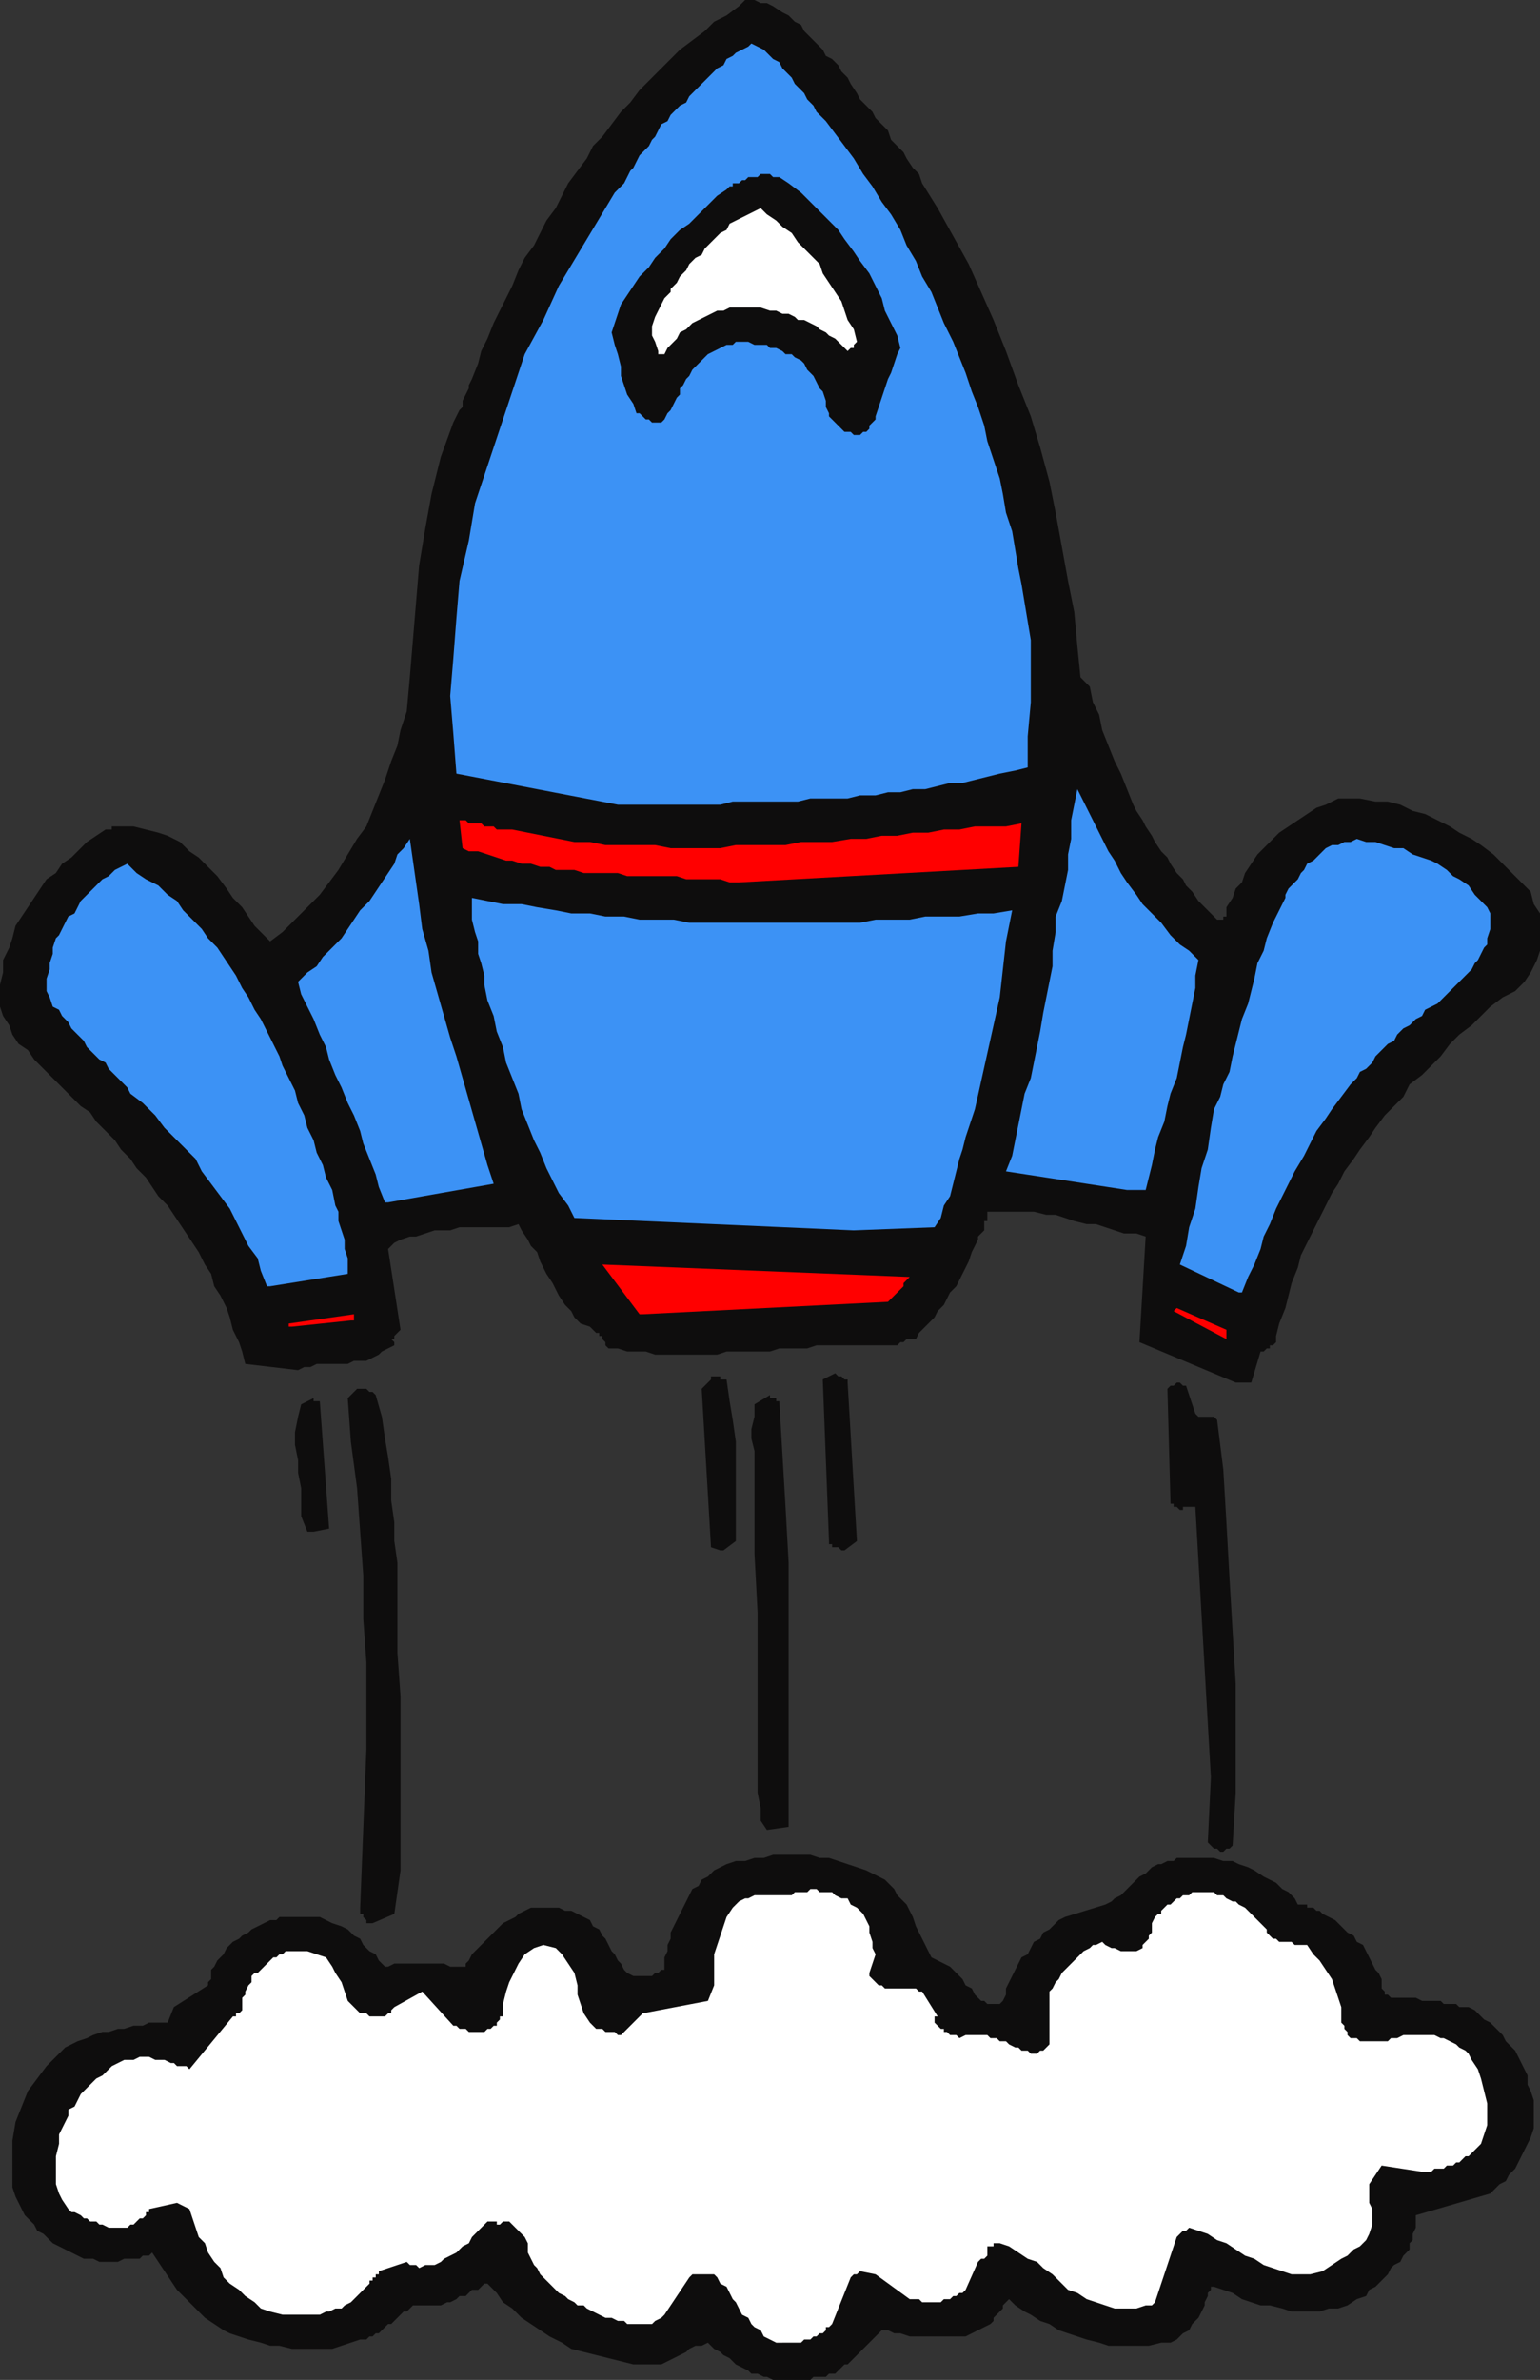 <svg xmlns="http://www.w3.org/2000/svg" width="496" height="766" fill-rule="evenodd" stroke-linecap="round" preserveAspectRatio="none"><rect width="100%" height="100%" fill="#333333" stroke="none"/><style>.brush0{fill:#fff}.brush1{fill:#0e0d0d}.pen1{stroke:none}.brush2{fill:red}.brush3{fill:#3c92f5}</style><path d="M253 766h8l1-1h4l1-1h2l1-1 1-1 1-1h1l11-11h2l2 1h2l3 1h18l2-1 2-1 2-1 2-1 1-1v-1l1-1 1-1 1-1v-1l1-1 1-1 2 2 3 2 2 1 3 2 3 1 3 2 3 1 3 1 3 1 4 1 3 1h13l4-1h3l2-1 2-2 2-1 1-2 2-2 1-2 1-2v-1l1-2v-1l1-1v-1h1l3 1 3 1 3 2 3 1 3 1h3l4 1 3 1h9l3-1h3l3-1 3-2 3-1 1-2 2-1 1-1 2-2 1-1 1-2 1-1 2-1 1-2 1-1 1-1v-2l1-1v-2l1-2v-4l24-7 1-1 2-2 2-1 1-2 2-2 1-2 1-2 1-2 1-2 1-2 1-3v-9l-1-3-1-2v-3l-1-2-1-2-1-2-1-2-1-1-2-2-1-2-1-1-2-2-1-1-2-1-1-1-2-2-2-1h-3l-1-1h-4l-1-1h-6l-2-1h-8l-1-1h-1v-1l-1-1v-3l-1-2-1-1-1-2-1-2-1-2-1-2-2-1-1-2-2-1-1-1-2-2-1-1-2-1-2-1-1-1h-1l-1-1h-2v-1h-3l-1-2-2-2-2-1-2-2-2-1-2-1-3-2-2-1-3-1-2-1h-3l-3-1h-12l-1 1h-2l-2 1h-1l-2 1-1 1-1 1-2 1-1 1-1 1-1 1-2 2-1 1-2 1-1 1-2 1-13 4-2 1-2 2-1 1-2 1-1 2-2 1-1 2-1 2-2 1-1 2-1 2-1 2-1 2-1 2v2l-1 2-1 1h-4l-1-1h-1l-1-1-1-1-1-2-2-1-1-2-2-2-2-2-2-1-2-1-2-1-1-2-1-2-1-2-1-2-1-2-1-3-1-2-1-2-2-2-1-1-1-2-2-2-1-1-2-1-2-1-2-1-3-1-3-1-3-1-3-1h-3l-3-1h-12l-3 1h-3l-3 1h-3l-3 1-2 1-2 1-2 2-2 1-1 2-2 1-1 2-1 2-1 2-1 2-1 2-1 2-1 2v2l-1 2v2l-1 2v4h-1l-1 1h-1l-1 1h-6l-2-1-1-1-1-2-1-1-1-2-1-1-1-2-1-2-1-1-1-2-2-1-1-2-2-1-2-1-2-1h-2l-2-1h-9l-2 1-2 1-1 1-2 1-2 1-1 1-2 2-1 1-2 2-1 1-2 2-1 1-1 2-1 1v1h-5l-2-1h-16l-2 1h-1l-2-2-1-2-2-1-2-2-1-2-2-1-2-2-2-1-3-1-2-1-2-1H90l-1 1h-2l-2 1-2 1-2 1-1 1-2 1-1 1-2 1-1 1-1 1-1 2-1 1-1 1-1 2-1 1v3l-1 1v1l-11 7-2 5h-6l-2 1h-3l-3 1h-2l-3 1h-2l-3 1-2 1-3 1-2 1-2 1-2 2-2 2-2 2-3 4-3 4-2 5-2 5-1 6v15l1 3 1 2 1 2 1 2 1 1 2 2 1 2 2 1 1 1 2 2 2 1 2 1 2 1 2 1 2 1h3l2 1h6l2-1h5l1-1h2l1-1 8 12 9 9 3 2 3 2 2 1 3 1 3 1 4 1 3 1h3l4 1h13l3-1 3-1 3-1h2l1-1h1l1-1h1l1-1 1-1 1-1h1l1-1 1-1 1-1 1-1h1l1-1 1-1h9l2-1h1l2-1 1-1h2l1-1 1-1h2l1-1 1-1h1l3 3 2 3 3 2 3 3 3 2 3 2 3 2 4 2 3 2 4 1 4 1 4 1 4 1 4 1h9l2-1 2-1 2-1 2-1 1-1 2-1h2l2-1 1 1 1 1 2 1 1 1 2 1 1 1 1 1 2 1 2 1 1 1h2l2 1h1l2 1h4z" class="pen1 brush1"/><path d="M252 754h6l1-1h2l1-1h1l1-1h1l1-1v-1h1l1-1 6-15 1-1h1l1-1 5 1 11 8h3l1 1h6l1-1h2l1-1h1l1-1h1l1-1 4-9 1-1h1l1-1v-3h2v-1h2l3 1 3 2 3 2 3 1 2 2 3 2 3 3 2 2 3 1 3 2 3 1 3 1 3 1h7l3-1h2l1-1 7-21 1-1 1-1h1l1-1 3 1 3 1 3 2 3 1 3 2 3 2 3 1 3 2 3 1 3 1 3 1h6l4-1 3-2 3-2 2-1 2-2 2-1 2-2 1-2 1-3v-5l-1-2v-6l4-6 13 2h3l1-1h3l1-1h2l1-1h1l1-1 1-1h1l1-1 1-1 1-1 1-1 1-3 1-3v-7l-1-4-1-4-1-3-2-3-1-2-1-1-2-1-1-1-2-1-2-1h-1l-2-1h-10l-2 1h-2l-1 1h-9l-1-1h-2l-1-1v-1l-1-1v-1l-1-1v-5l-1-3-1-3-1-3-2-3-2-3-2-2-2-3h-4l-1-1h-4l-1-1h-1l-2-2v-1l-1-1-1-1-1-1-1-1-1-1-1-1-1-1-2-1-1-1h-1l-2-1-1-1h-2l-1-1h-7l-1 1h-2l-1 1h-1l-1 1-1 1h-1l-1 1-1 1v1h-1l-1 1-1 2v3l-1 1v1l-1 1-1 1v1l-2 1h-5l-2-1h-1l-2-1-1-1-2 1h-1l-1 1-2 1-1 1-1 1-1 1-1 1-1 1-1 1-1 1-1 2-1 1-1 2-1 1v17l-2 2h-1l-1 1h-2l-1-1h-2l-1-1h-1l-2-1-1-1h-2l-1-1h-2l-1-1h-7l-2 1-1-1h-2l-1-1h-1v-1h-1l-1-1-1-1v-2h1l-5-8h-1l-1-1h-10l-1-1h-1l-1-1-1-1-1-1v-1l2-6-1-2v-2l-1-3v-2l-1-2-1-2-2-2-2-1-1-2h-2l-2-1-1-1h-4l-1-1h-2l-1 1h-4l-1 1h-12l-2 1h-1l-2 1-1 1-1 1-2 3-1 3-1 3-1 3-1 3v10l-2 5-21 4-7 7h-1l-1-1h-3l-1-1h-2l-1-1-1-1-2-3-1-3-1-3v-3l-1-4-2-3-2-3-2-2-4-1-3 1-3 2-2 3-1 2-2 4-1 3-1 4v4h-1v1l-1 1v1h-1l-1 1h-1l-1 1h-5l-1-1h-2l-1-1h-1l-10-11-9 5-1 1v1h-1l-1 1h-5l-1-1h-2l-1-1-1-1-2-2-1-3-1-3-2-3-1-2-2-3-3-1-3-1h-7l-1 1h-1l-1 1h-1l-1 1-1 1-1 1-1 1-1 1h-1l-1 1v2l-1 1-1 2v1l-1 1v4l-1 1h-1v1h-1l-14 17-1-1h-3l-1-1h-1l-2-1h-3l-2-1h-3l-2 1h-3l-2 1-2 1-2 2-1 1-2 1-1 1-2 2-1 1-1 1-1 2-1 2-2 1v2l-1 2-1 2-1 2v3l-1 4v9l1 3 1 2 2 3 1 1h1l2 1 1 1h1l1 1h2l1 1h1l2 1h6l1-1h1l1-1 1-1h1l1-1v-1h1v-1l9-2 4 2 1 3 1 3 1 3 2 2 1 3 2 3 2 2 1 3 2 2 3 2 2 2 3 2 2 2 3 1 4 1h12l2-1h1l2-1h2l1-1 2-1 1-1 1-1 1-1 1-1 1-1 1-1v-1h1v-1h1v-1h1v-1l9-3 1 1h2l1 1 2-1h3l2-1 1-1 2-1 2-1 2-2 2-1 1-2 2-2 1-1 2-2h3v1h1l1-1h2l5 5 1 2v3l1 2 1 2 1 1 1 2 1 1 1 1 2 2 1 1 1 1 2 1 1 1 2 1 1 1h2l1 1 2 1 2 1 2 1h2l2 1h2l1 1h8l1-1 2-1 1-1 8-12 1-1h7l1 1 1 2 2 1 1 2 1 2 1 1 1 2 1 2 2 1 1 2 1 1 2 1 1 2 2 1 2 1h2z" class="pen1 brush0"/><path d="m120 619 7-3 2-14v-56l-1-14v-29l-1-7v-6l-1-7v-7l-1-7-1-6-1-7-2-7-1-1h-1l-1-1h-3l-1 1-1 1-1 1 1 14 2 15 1 14 1 14v14l1 14v28l-2 51v2h1v1l1 1v1h2zm275-24h1l1-1 1-17v-35l-1-17-1-17-1-18-1-17-2-16-1-1h-5l-1-1-3-9h-1l-1-1h-1l-1 1h-1l-1 1 1 37h1v1h1l1 1h1v-1h4l5 87-1 21 1 1 1 1h1l1 1h1l1-1zm-148-6 7-1v-85l-1-18-1-17-1-17h-1v-1h-2v-1l-5 3v4l-1 4v3l1 4v33l1 19v58l1 5v4l2 3zm-14-90 4-3v-32l-1-7-1-6-1-7h-2v-1h-3v1l-3 3 3 51 3 1h1zm39 0 4-3-3-51v-1h-1l-1-1h-1l-1-1-4 2 2 52v1h1v1h2l1 1h1zm-171-6 5-1-3-41h-2v-1l-4 2-1 4-1 5v4l1 5v4l1 5v9l2 5h2z" class="pen1 brush1"/><path d="M398 445h5l3-10h1l1-1h1v-1h1l1-1v-2l1-4 2-5 1-4 1-4 2-5 1-4 2-4 2-4 2-4 2-4 2-4 2-3 2-4 3-4 2-3 3-4 2-3 3-4 3-3 3-3 2-4 4-3 3-3 3-3 3-4 3-3 4-3 3-3 3-3 4-3 4-2 3-3 2-3 2-4 1-3v-12l-2-3-1-4-3-3-3-3-3-3-3-3-4-3-3-2-4-2-3-2-4-2-4-2-4-1-4-2-4-1h-4l-5-1h-7l-4 2-3 1-3 2-3 2-3 2-3 2-2 2-3 3-2 2-2 3-2 3-1 3-2 2-1 3-2 3v3h-1v1h-2l-2-2-2-2-2-2-2-3-2-2-1-2-2-2-2-3-1-2-2-2-2-3-1-2-2-3-1-2-2-3-1-2-2-5-2-5-2-4-2-5-2-5-1-5-2-4-1-5-3-3-1-10-1-11-2-10-2-11-2-11-2-10-3-11-3-10-4-10-4-11-4-10-4-9-4-9-5-9-5-9-5-8-1-3-2-2-2-3-1-2-2-2-2-2-1-3-2-2-2-2-1-2-2-2-2-2-1-2-2-3-1-2-2-2-1-2-2-2-2-1-1-2-2-2-2-2-2-2-1-2-2-1-2-2-2-1-3-2-2-1h-2l-2-1h-3l-1 1-1 1-4 3-4 2-3 3-4 3-4 3-3 3-4 4-3 3-3 3-3 4-3 3-3 4-3 4-3 3-2 4-3 4-3 4-2 4-2 4-3 4-2 4-2 4-3 4-2 4-2 5-2 4-2 4-2 4-2 5-2 4-1 4-2 5-1 2v1l-1 2-1 2v2l-1 1-1 2-1 2-4 11-3 12-2 11-2 12-1 12-1 12-1 12-1 11-2 6-1 5-2 5-2 6-2 5-2 5-2 5-3 4-3 5-3 5-3 4-3 4-4 4-4 4-4 4-4 3-2-2-3-3-2-3-2-3-3-3-2-3-3-4-3-3-3-3-3-2-3-3-4-2-3-1-4-1-4-1h-7v1h-2l-3 2-3 2-2 2-3 3-3 2-2 3-3 2-2 3-2 3-2 3-2 3-2 3-1 4-1 3-2 4v4l-1 4v7l1 3 2 3 1 3 2 3 3 2 2 3 3 3 3 3 3 3 3 3 3 3 3 2 2 3 3 3 3 3 2 3 3 3 2 3 3 3 2 3 2 3 3 3 2 3 2 3 2 3 2 3 2 3 2 4 2 3 1 4 2 3 2 4 1 3 1 4 2 4 1 3 1 4 17 2 2-1h2l2-1h10l2-1h4l2-1 2-1 1-1 2-1 2-1v-1l-1-1h1v-1l1-1 1-1-4-26 2-2 2-1 3-1h2l3-1 3-1h5l3-1h16l3-1 1 2 2 3 1 2 2 2 1 3 1 2 1 2 2 3 1 2 1 2 2 3 2 2 1 2 2 2 3 1 2 2h1v1h1v1l1 1v1l1 1h3l3 1h6l3 1h20l3-1h14l3-1h9l3-1h26l1-1h1l1-1h3l1-2 2-2 1-1 2-2 1-2 2-2 1-2 1-2 2-2 1-2 1-2 1-2 1-2 1-3 1-2 1-2v-1l1-1 1-1v-3h1v-3h15l4 1h3l3 1 3 1 4 1h3l3 1 3 1 3 1h4l3 1-2 34 31 13z" class="pen1 brush1"/><path d="M395 430v-2l-16-7-1 1 17 9v-1zm-301-3 19-2h1v-2l-21 3v1h1zm113-4 79-4 1-1 1-1 1-1 1-1 1-1v-1l1-1 1-1-99-4 12 16h1z" class="pen1 brush2"/><path d="m400 416 2-5 2-4 2-5 1-4 2-4 2-5 2-4 2-4 2-4 3-5 2-4 2-4 3-4 2-3 3-4 3-4 2-2 1-2 2-1 2-2 1-2 2-2 2-2 2-1 1-2 2-2 2-1 2-2 2-1 1-2 2-1 2-1 1-1 2-2 1-1 1-1 1-1 2-2 1-1 1-1 1-1 1-2 1-1 1-2 1-2 1-1v-2l1-3v-5l-1-2-2-2-2-2-2-3-3-2-2-1-2-2-3-2-2-1-3-1-3-1-3-2h-3l-3-1-3-1h-3l-3-1-2 1h-2l-2 1h-2l-2 1-1 1-2 2-1 1-2 1-1 2-1 1-1 2-1 1-2 2-1 2v1l-2 4-2 4-2 5-1 4-2 4-1 5-1 4-1 4-2 5-1 4-1 4-1 4-1 5-2 4-1 4-2 4-1 6-1 7-2 6-1 6-1 7-2 6-1 6-2 6 19 9h1zm-313-2 25-4v-5l-1-3v-3l-1-3-1-3v-3l-1-2-1-5-2-4-1-4-2-4-1-4-2-4-1-4-2-4-1-4-2-4-2-4-1-3-2-4-2-4-2-4-2-3-2-4-2-3-2-4-2-3-2-3-2-3-3-3-2-3-3-3-3-3-2-3-3-2-3-3-4-2-3-2-3-3-2 1-2 1-2 2-2 1-1 1-2 2-1 1-2 2-1 1-1 2-1 2-2 1-1 2-1 2-1 2-1 1-1 3v2l-1 3v2l-1 3v4l1 2 1 3 2 1 1 2 2 2 1 2 2 2 2 2 1 2 2 2 2 2 2 1 1 2 2 2 2 2 2 2 1 2 4 3 4 4 3 4 3 3 4 4 3 3 2 4 3 4 3 4 3 4 2 4 2 4 2 4 3 4 1 4 2 5h1zm188-18 26-1 2-3 1-4 2-3 1-4 1-4 1-4 1-3 1-4 3-9 2-9 2-9 2-9 2-9 1-9 1-9 2-10-6 1h-5l-6 1h-11l-5 1h-11l-5 1h-55l-5-1h-11l-5-1h-6l-5-1h-6l-5-1-6-1-5-1h-6l-5-1-5-1v7l1 4 1 3v4l1 3 1 4v3l1 5 2 5 1 5 2 5 1 5 2 5 2 5 1 5 2 5 2 5 2 4 2 5 2 4 2 4 3 4 2 4 90 4zm-150-9 34-6-2-6-2-7-2-7-2-7-2-7-2-7-2-6-2-7-2-7-2-7-1-7-2-7-1-8-1-7-1-7-1-7-2 3-2 2-1 3-2 3-2 3-2 3-2 3-3 3-2 3-2 3-2 3-3 3-3 3-2 3-3 2-3 3 1 4 2 4 2 4 2 5 2 4 1 4 2 5 2 4 2 5 2 4 2 5 1 4 2 5 2 5 1 4 2 5h1zm238-4h6l1-4 1-4 1-5 1-4 2-5 1-5 1-4 2-5 1-5 1-5 1-4 1-5 1-5 1-5v-4l1-5-3-3-3-2-3-3-3-4-3-3-3-3-2-3-3-4-2-3-2-4-2-3-2-4-2-4-2-4-2-4-2-4-1 5-1 5v6l-1 5v5l-1 5-1 5-2 5v5l-1 6v5l-1 5-1 5-1 5-1 6-1 5-1 5-1 5-2 5-1 5-1 5-1 5-1 5-2 5 39 6z" class="pen1 brush3"/><path d="m238 284 90-5 1-14-5 1h-10l-5 1h-5l-5 1h-5l-5 1h-5l-5 1h-5l-6 1h-10l-5 1h-16l-5 1h-16l-5-1h-16l-5-1h-5l-5-1-5-1-5-1-5-1h-5l-1-1h-3l-1-1h-4l-1-1h-2l1 9 2 1h3l3 1 3 1 3 1h2l3 1h3l3 1h3l2 1h6l3 1h11l3 1h16l3 1h11l3 1h3z" class="pen1 brush2"/><path d="M199 259h33l4-1h21l4-1h12l4-1h5l4-1h4l4-1h4l4-1 4-1h4l4-1 4-1 4-1 5-1 4-1v-10l1-11v-20l-1-6-1-6-1-6-1-5-1-6-1-6-2-6-1-6-1-5-2-6-2-6-1-5-2-6-2-5-2-6-2-5-2-5-3-6-2-5-2-5-3-5-2-5-3-5-2-5-3-5-3-4-3-5-3-4-3-5-3-4-3-4-3-4-2-2-1-1-1-2-2-2-1-2-1-1-2-2-1-2-1-1-2-2-1-2-2-1-1-1-2-2-2-1-2-1-1 1-2 1-2 1-1 1-2 1-1 2-2 1-2 2-1 1-2 2-1 1-2 2-1 1-1 2-2 1-1 1-2 2-1 2-2 1-1 2-1 2-1 1-1 2-2 2-1 1-1 2-1 2-1 1-1 2-1 2-1 1-2 2-6 10-6 10-6 10-5 11-6 11-4 12-4 12-4 12-4 12-2 12-3 13-1 12-1 13-1 12 1 12 1 13 52 10z" class="pen1 brush3"/><path d="M275 140h2l1-1h1l1-1v-1l1-1 1-1v-1l1-3 1-3 1-3 1-3 1-2 1-3 1-3 1-2-1-4-2-4-2-4-1-4-2-4-2-4-3-4-2-3-3-4-2-3-3-3-3-3-3-3-3-3-4-3-3-2h-2l-1-1h-3l-1 1h-3l-1 1h-1l-1 1h-2v1h-1l-1 1-3 2-3 3-3 3-3 3-3 2-3 3-2 3-3 3-2 3-3 3-2 3-2 3-2 3-1 3-1 3-1 3 1 4 1 3 1 4v3l1 3 1 3 2 3 1 3h1l1 1 1 1h1l1 1h3l1-1 1-2 1-1 1-2 1-2 1-1v-2l1-1 1-2 1-1 1-2 1-1 2-2 1-1 1-1 2-1 2-1 2-1h2l1-1h4l2 1h4l1 1h2l2 1 1 1h2l1 1 2 1 1 1 1 2 2 2 1 2 1 2 1 1 1 3v2l1 2v1l1 1 1 1 1 1 1 1 1 1h2l1 1z" class="pen1 brush1"/><path d="m214 114 1-2 1-1 2-2 1-2 2-1 2-2 2-1 2-1 2-1 2-1h2l2-1h10l3 1h2l2 1h2l2 1 1 1h2l2 1 2 1 1 1 2 1 1 1 2 1 1 1 2 2 1 1 1-1h1v-1l1-1-1-4-2-3-1-3-1-3-2-3-2-3-2-3-1-3-2-2-3-3-2-2-2-3-3-2-2-2-3-2-2-2-2 1-2 1-2 1-2 1-2 1-1 2-2 1-2 2-1 1-2 2-1 2-2 1-2 2-1 2-2 2-1 2-1 1-1 1v1l-2 2-1 2-1 2-1 2-1 3v3l1 2 1 3v1h2z" class="pen1 brush0"/></svg>

